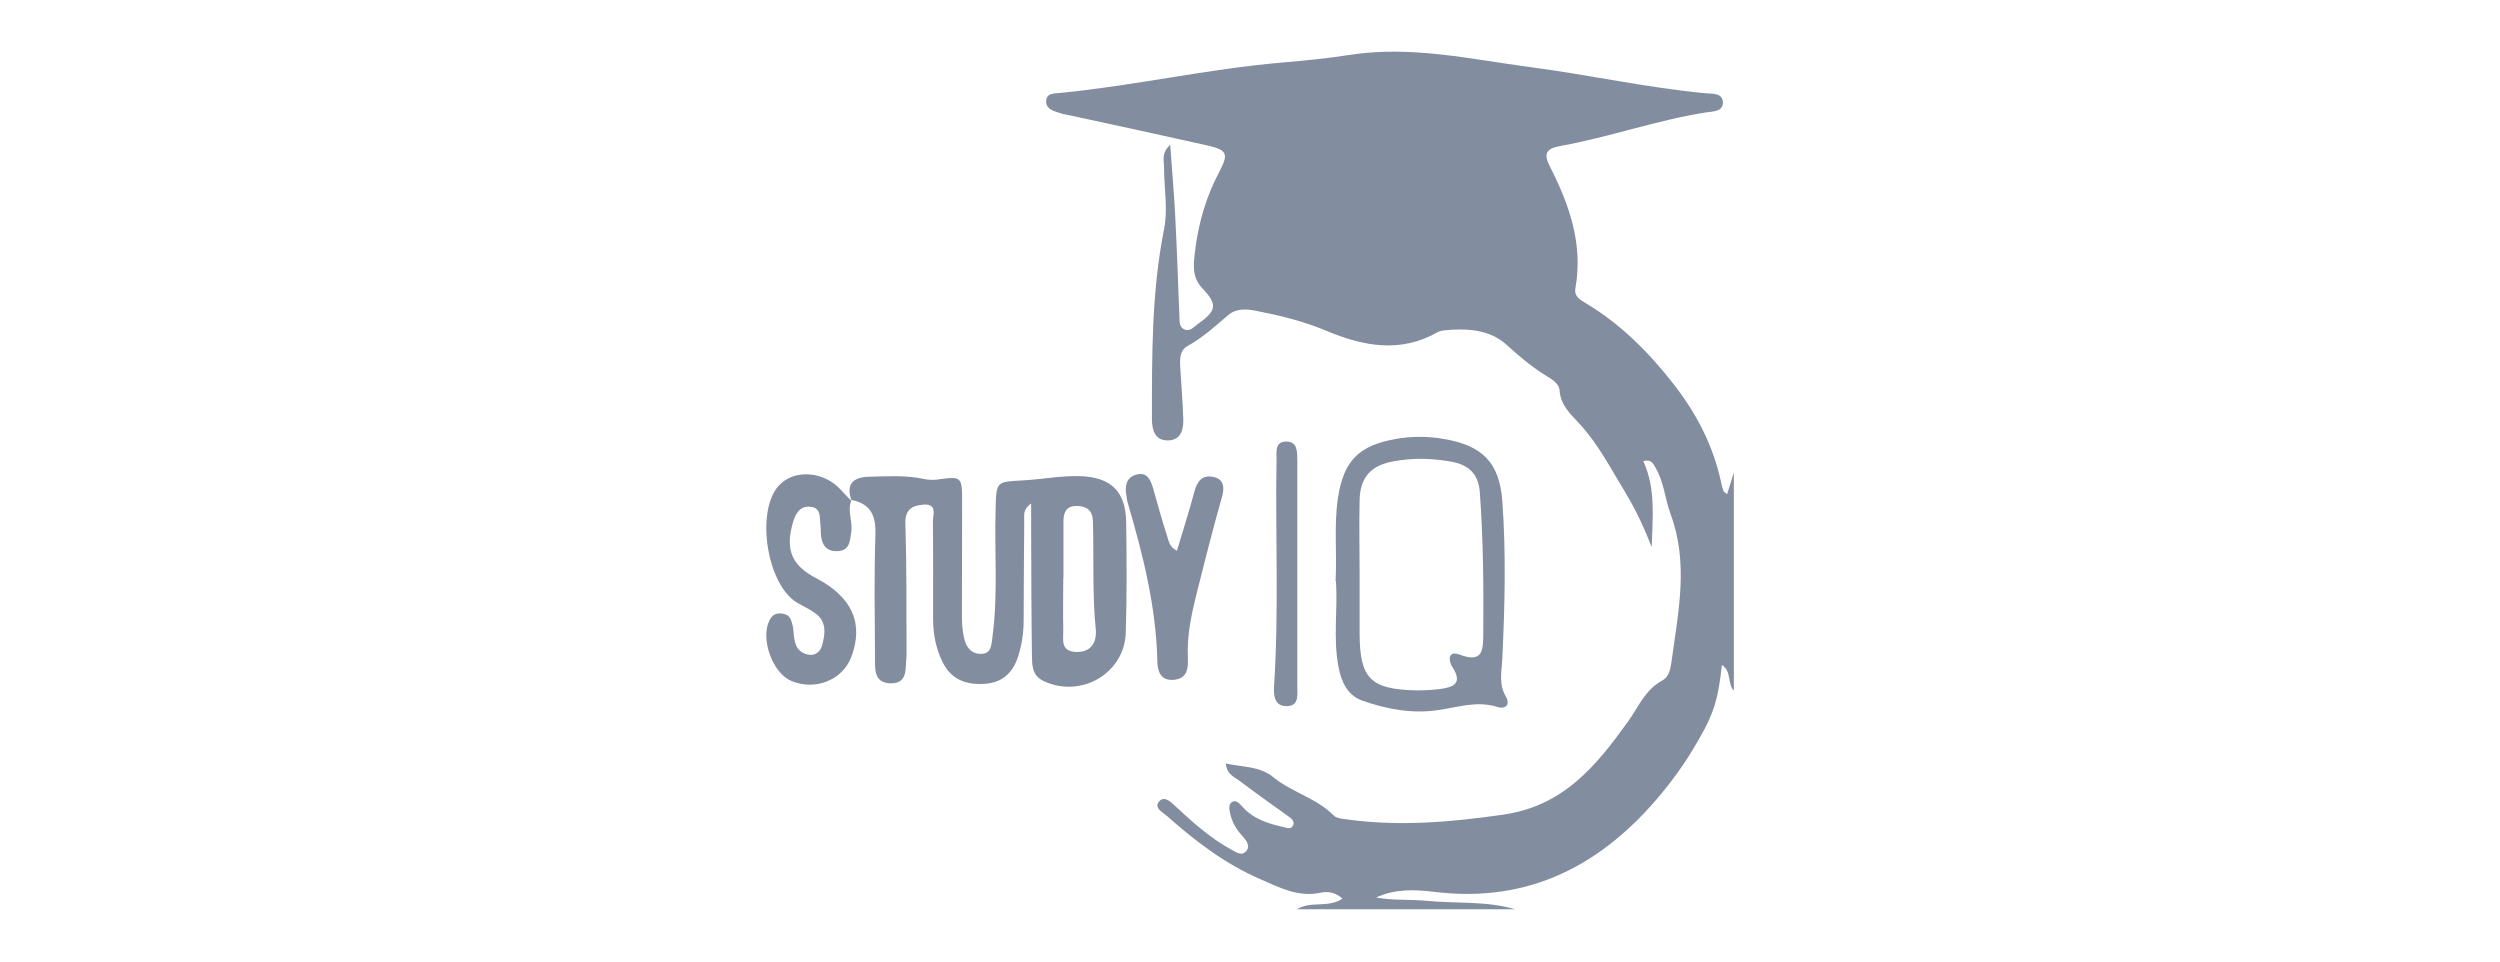 <svg xmlns="http://www.w3.org/2000/svg" id="Layer_1" viewBox="0 0 130 50"><defs><style>.cls-1{fill:#828da0;}</style></defs><path class="cls-1" d="m67.42,47.3c.7-.48,1.62-.06,2.39-.57-.35-.33-.78-.39-1.13-.31-1.18.25-2.12-.26-3.16-.71-1.84-.8-3.37-1.98-4.84-3.28-.23-.2-.71-.43-.39-.77.27-.3.61.06.86.29.89.83,1.8,1.64,2.88,2.23.23.12.51.34.74.11.29-.28.04-.58-.15-.8-.33-.36-.57-.75-.66-1.23-.04-.2-.08-.45.11-.56.21-.12.38.08.51.22.56.65,1.33.9,2.13,1.08.19.04.42.16.53-.08.1-.23-.1-.37-.27-.49-.82-.59-1.65-1.17-2.45-1.78-.3-.23-.73-.37-.78-.95.87.2,1.75.12,2.48.72.97.79,2.24,1.08,3.14,1.99.16.16.5.17.76.21,2.7.36,5.35.13,8.05-.26,3.14-.45,4.83-2.54,6.48-4.83.54-.75.89-1.66,1.78-2.14.39-.21.44-.66.5-1.06.34-2.53.89-5.03-.06-7.6-.29-.78-.34-1.68-.8-2.44-.12-.2-.22-.43-.62-.31.66,1.43.48,2.94.44,4.47-.39-.99-.82-1.93-1.36-2.82-.76-1.24-1.41-2.53-2.41-3.61-.45-.49-.96-.94-1.02-1.7-.03-.43-.47-.63-.81-.85-.71-.45-1.34-.99-1.97-1.56-.88-.79-2.08-.85-3.25-.73-.1.01-.21.04-.29.08-1.97,1.13-3.91.74-5.86-.08-1.15-.48-2.37-.78-3.61-1.02-.51-.1-1.03-.13-1.45.23-.67.57-1.31,1.16-2.09,1.59-.42.23-.42.66-.4,1.07.05.91.13,1.82.16,2.73.02.53-.11,1.09-.76,1.12-.71.03-.87-.53-.87-1.11,0-3.3-.02-6.6.63-9.87.21-1.03,0-2.15,0-3.23,0-.34-.15-.73.32-1.16.09,1.31.2,2.49.26,3.68.09,1.75.15,3.5.22,5.26.01.23-.02.5.22.64.3.17.5-.09.71-.24,1.01-.71,1.07-1.03.26-1.88-.55-.58-.46-1.25-.38-1.91.17-1.45.57-2.84,1.26-4.14.5-.95.42-1.14-.63-1.38-2.4-.54-4.82-1.06-7.22-1.58-.13-.03-.27-.04-.4-.09-.32-.11-.73-.19-.75-.58-.03-.49.45-.45.75-.48,3.87-.38,7.67-1.25,11.54-1.58,1.18-.1,2.36-.22,3.52-.4,3.17-.49,6.27.23,9.37.64,3.05.4,6.05,1.07,9.12,1.36.35.03.87-.02.89.46.02.49-.5.48-.85.53-2.58.4-5.04,1.29-7.6,1.75-.71.13-.91.37-.54,1.08,1.01,1.98,1.73,4.04,1.32,6.32-.07.42.23.59.53.77,1.83,1.09,3.29,2.56,4.59,4.23,1.2,1.54,2.07,3.23,2.47,5.15.03.13.06.26.11.39.02.05.09.08.19.17.12-.39.24-.76.35-1.13v11.35c-.34-.37-.11-1.02-.62-1.34-.22,1.97-.45,2.67-1.62,4.57-.44.72-.94,1.4-1.48,2.06-3.08,3.75-6.91,5.79-11.91,5.16-.99-.12-2.01-.15-2.97.3.87.16,1.75.09,2.61.17,1.54.15,3.11,0,4.62.44h-11.37Z"></path><path class="cls-1" d="m44.28,26.03c-.31-.85.08-1.22.9-1.24.94-.02,1.89-.09,2.83.11.23.05.47.07.7.04,1.3-.18,1.32-.18,1.32,1.16,0,1.99-.01,3.98-.01,5.97,0,.37.03.74.11,1.1.1.46.36.84.88.83.57,0,.54-.51.6-.9.29-2.18.1-4.38.16-6.57.04-1.58.02-1.46,1.58-1.56.93-.06,1.86-.24,2.81-.21,1.6.05,2.37.78,2.4,2.37.03,1.92.04,3.85-.02,5.77-.07,2.13-2.34,3.43-4.28,2.51-.62-.29-.59-.87-.6-1.39-.03-2.13-.03-4.25-.04-6.38,0-.43,0-.86,0-1.46-.46.33-.35.65-.36.91-.02,1.72-.02,3.44-.03,5.16,0,.65-.09,1.27-.29,1.89-.28.87-.83,1.36-1.75,1.42-.96.06-1.73-.22-2.18-1.14-.35-.71-.49-1.47-.49-2.25,0-1.69.01-3.37-.01-5.06,0-.33.24-.92-.47-.87-.58.04-.99.23-.96,1,.07,2.16.05,4.32.06,6.48,0,.13,0,.27,0,.4-.08.6.11,1.45-.86,1.41-.86-.03-.78-.79-.78-1.39-.01-2.09-.05-4.19.02-6.28.04-.99-.19-1.64-1.22-1.86h0Zm11.01,4.01h0c0,.91-.02,1.82,0,2.73.01.47-.16,1.09.64,1.13.82.04,1.11-.52,1.05-1.17-.19-1.88-.09-3.77-.15-5.65-.02-.56-.35-.77-.86-.77-.54,0-.67.35-.67.81,0,.98,0,1.95,0,2.93Z"></path><path class="cls-1" d="m69.45,30.21c.08-1.46-.09-2.88.12-4.29.29-1.95,1.07-2.76,3.04-3.1.8-.14,1.62-.14,2.43,0,2.02.33,2.93,1.21,3.08,3.23.2,2.73.13,5.46,0,8.19-.03.67-.2,1.33.18,1.97.27.47-.05.68-.45.55-1.07-.34-2.07.03-3.1.17-1.34.19-2.63-.05-3.89-.49-.78-.27-1.1-.96-1.25-1.72-.3-1.51-.04-3.03-.14-4.5Zm1.25-.34s0,0,0,0c0,1.01,0,2.02,0,3.03,0,2.39.56,2.95,2.96,3,.4,0,.81-.02,1.21-.07.71-.09,1.21-.29.65-1.15-.22-.34-.22-.87.38-.64,1.23.47,1.22-.27,1.23-1.08.02-2.46,0-4.92-.18-7.37-.07-.94-.57-1.4-1.42-1.57-1-.19-2-.22-3.02-.04-1.19.2-1.79.81-1.81,2.04-.03,1.28,0,2.56,0,3.84Z"></path><path class="cls-1" d="m44.27,26.02c-.22.53.07,1.07,0,1.6-.07.47-.06,1.01-.71,1.04-.66.03-.86-.41-.88-.98,0-.1,0-.2-.01-.3-.06-.41.07-.98-.54-1.03-.57-.05-.79.41-.92.9-.37,1.35-.03,2.16,1.22,2.81,1.89.98,2.5,2.37,1.83,4.12-.46,1.19-1.88,1.75-3.11,1.23-.98-.41-1.62-2.19-1.14-3.15.12-.24.29-.37.55-.36.25,0,.48.09.57.34.07.19.12.39.13.59.04.52.1,1.04.71,1.2.39.1.68-.11.78-.47.16-.6.25-1.22-.34-1.66-.29-.22-.64-.37-.96-.56-1.57-.93-2.17-4.73-.96-6.08.79-.88,2.36-.77,3.24.22.18.2.37.39.56.58,0,0,0,0,0,0Z"></path><path class="cls-1" d="m61.2,28.64c.31-1.04.64-2.06.91-3.08.14-.53.4-.88.98-.76.61.12.57.64.45,1.05-.45,1.59-.86,3.19-1.26,4.79-.3,1.19-.57,2.35-.51,3.58.02.52-.02,1.06-.72,1.13-.72.07-.86-.47-.87-.98-.06-2.83-.75-5.54-1.54-8.23-.04-.13-.05-.27-.07-.4-.09-.48.01-.92.52-1.06.58-.16.75.3.88.74.23.81.45,1.62.71,2.42.09.27.12.6.52.8Z"></path><path class="cls-1" d="m67.46,29.84c0,1.96,0,3.91,0,5.87,0,.42.1.99-.53,1.01-.66.02-.71-.56-.68-1.03.26-3.94.06-7.89.13-11.83,0-.38-.09-.91.52-.9.56.01.55.5.56.91,0,1.99,0,3.98,0,5.97Z"></path></svg>